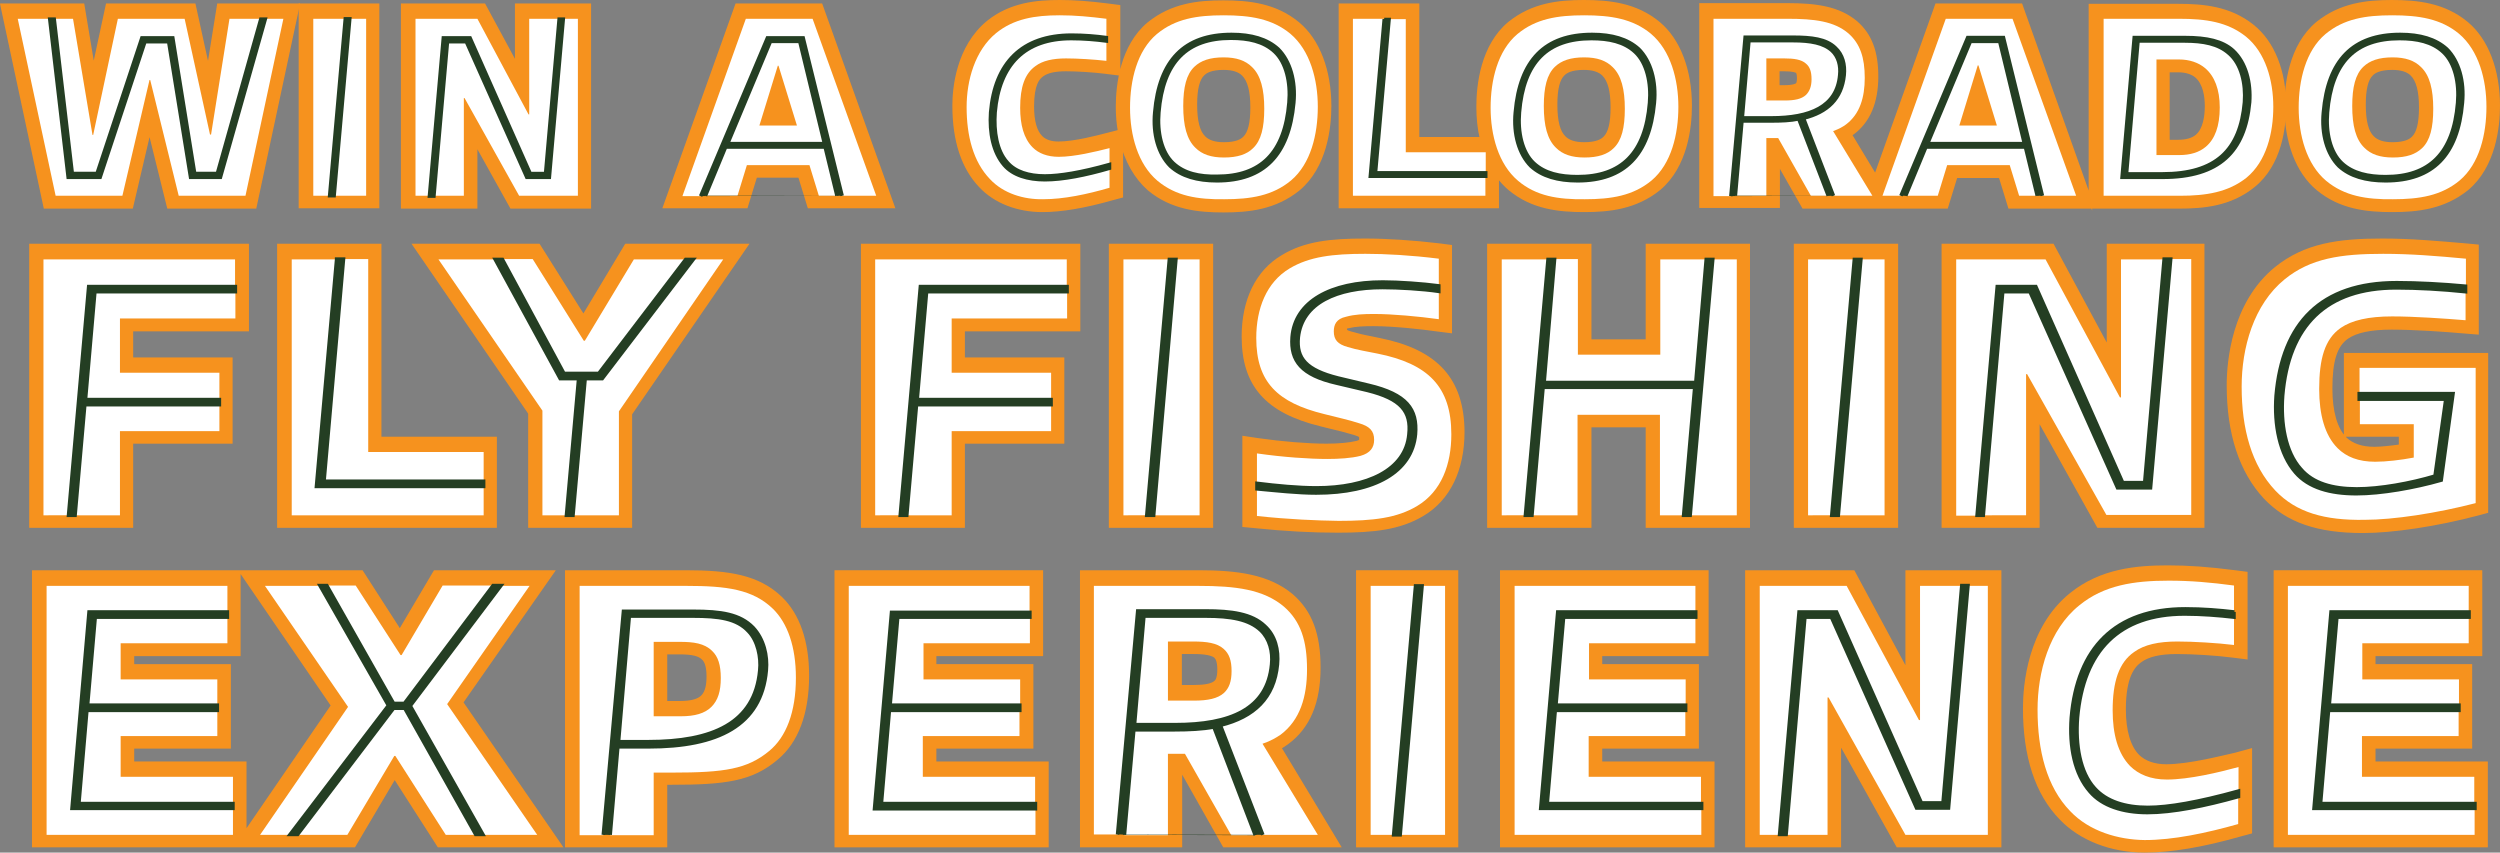 <?xml version="1.0" encoding="utf-8"?>
<!-- Generator: Adobe Illustrator 28.1.0, SVG Export Plug-In . SVG Version: 6.00 Build 0)  -->
<svg version="1.1" id="Layer_1" xmlns="http://www.w3.org/2000/svg" xmlns:xlink="http://www.w3.org/1999/xlink" x="0px" y="0px"
	 viewBox="0 0 719 245.2" style="enable-background:new 0 0 719 245.2;" xml:space="preserve">
<rect x="0" y="0" width="719" height="245.2" fill="#808080" stroke="none"/>
<style type="text/css">
	.st0{fill:#F6921E;stroke:#F6921E;stroke-miterlimit:10;}
	.st1{fill:#FFFFFF;}
	.st2{fill:#243E23;stroke:#243E23;stroke-miterlimit:10;}
</style>
<g>
	<polygon class="st0" points="37.8,59.5 43,37.3 48.5,59.5 73.3,59.5 85.7,1.5 62.9,1.5 59.9,20.2 55.8,1.5 30.9,1.5 26.9,20.1 
		23.8,1.5 0.6,1.5 13,59.5 	"/>
	<rect x="86.4" y="1.5" class="st0" width="22.2" height="57.9"/>
	<polygon class="st0" points="136.8,41 147.1,59.5 169.5,59.5 169.5,1.5 148.6,1.5 148.6,18.9 139.2,1.5 115.8,1.5 115.8,59.5 
		136.8,59.5 	"/>
	<path class="st0" d="M236.1,1.5h-24.2l-20.7,57.9h23.4l2.7-8.8H230l2.7,8.8h24.1L236.1,1.5z M224.3,32.1H223l0.7-2.1L224.3,32.1z"
		/>
	<path class="st0" d="M299.8,60.5c5.4,0,12-1.1,20.1-3.4l2.6-0.7V40.3c1.4,5.9,4.2,10.8,8,14.1c6.5,5.4,14.1,6.2,21.4,6.2
		c7.2,0,14.8-0.8,21.5-6.2c7.8-6.5,9-17.8,9-23.9c0-10.2-3.3-18.9-9.1-23.7c-6.5-5.4-14.2-6.2-21.5-6.2c-7.2,0-14.7,0.8-21.4,6.2
		c-7.8,6.5-9,17.8-9,23.9c0,2.5,0.2,4.8,0.6,7.1l-3.9,1c-2.3,0.6-9.1,2.4-13.7,2.4c-2.2,0-3.9-0.6-5-1.7c-1.7-1.7-2.5-4.7-2.5-8.9
		c0-6.4,1.6-8.2,2.9-9.1c1.4-1,3.6-1.5,6.8-1.5c3.2,0,7.9,0.3,11.1,0.7l4,0.5V1.9l-3.1-0.4c-5.6-0.7-9.7-1-13.8-1
		c-6.6,0-14.1,0.7-20.5,5.8c-8.9,7.2-9.9,19.2-9.9,24.1c0,10.1,2.6,17.9,7.6,23.1C286.2,58,292.7,60.5,299.8,60.5z M343.8,30.1
		c0-4.5,0.7-7.4,2.2-8.8c0.7-0.7,2.2-1.7,5.9-1.7c2.6,0,4.5,0.6,5.7,1.8c1.7,1.7,2.5,4.8,2.5,9.5c0,4.5-0.7,7.4-2.2,8.8
		c-0.7,0.7-2.2,1.7-5.9,1.7c-2.6,0-4.5-0.6-5.7-1.8C344.6,38,343.8,34.9,343.8,30.1z"/>
	<path class="st0" d="M430.6,50.4c1.1,1.5,2.3,2.8,3.6,3.9c6.5,5.4,14.1,6.2,21.4,6.2c7.2,0,14.8-0.8,21.5-6.2
		c7.8-6.5,9-17.8,9-23.9c0-10.2-3.3-18.9-9.1-23.7c-6.5-5.4-14.2-6.2-21.5-6.2c-7.2,0-14.7,0.8-21.4,6.2c-7.8,6.5-9,17.8-9,23.9
		c0,3.3,0.3,6.4,1,9.3h-18.4V1.5h-22.2v57.9h45.1V50.4z M447.4,30.1c0-4.5,0.7-7.4,2.2-8.8c0.7-0.7,2.2-1.7,5.9-1.7
		c2.6,0,4.5,0.6,5.7,1.8c1.7,1.7,2.5,4.8,2.5,9.5c0,4.5-0.7,7.4-2.2,8.8c-0.7,0.7-2.2,1.7-5.9,1.7c-2.6,0-4.5-0.6-5.7-1.8
		C448.2,38,447.4,34.9,447.4,30.1z"/>
	<path class="st0" d="M511.3,46.5l7.4,13h17.6h8.3h15.2l2.7-8.8h12.8l2.7,8.8h23.4h0.6h24.6c7.2,0,14.8-0.7,21.4-6
		c7.9-6.3,9-17.2,9-23.1c0-9.9-3.3-18.2-9.2-22.9c-6.5-5.2-14.1-5.9-21.4-5.9h-25.2v56.1L581.2,1.5H557l-17.6,49.3l-7.3-12.1
		c0.3-0.2,0.5-0.3,0.8-0.5c4.5-3.4,6.8-8.8,6.8-16.2c0-7.1-1.8-11.9-5.9-15.5c-5-4.2-11.5-5.1-19.8-5.1h-24.8v57.9h22.2V46.5z
		 M623.5,40.7V20.3h3c2.2,0,4,0.6,5.2,1.6c2.4,2.1,2.9,5.8,2.9,8.6c0,2.9-0.5,6.7-2.7,8.6c-1.3,1.1-3.1,1.6-5.5,1.6H623.5z
		 M517.3,22.5c0,0.7-0.1,1.5-0.4,1.8c-0.2,0.2-1.1,0.7-3.8,0.7h-1.8v-5h1.7c2.8,0,3.6,0.4,3.9,0.6C517,20.8,517.3,21,517.3,22.5z
		 M569.4,32.1h-1.3l0.7-2.1L569.4,32.1z"/>
	<path class="st0" d="M666.6,54.3c6.5,5.4,14.1,6.2,21.4,6.2c7.2,0,14.8-0.8,21.5-6.2c7.8-6.5,9-17.8,9-23.9
		c0-10.2-3.3-18.9-9.1-23.7c-6.5-5.4-14.2-6.2-21.5-6.2c-7.2,0-14.7,0.8-21.4,6.2c-7.8,6.5-9,17.8-9,23.9
		C657.5,40.9,660.8,49.5,666.6,54.3z M679.9,30.1c0-4.5,0.7-7.4,2.2-8.8c0.7-0.7,2.2-1.7,5.9-1.7c2.6,0,4.5,0.6,5.7,1.8
		c1.7,1.7,2.5,4.8,2.5,9.5c0,4.5-0.7,7.4-2.2,8.8c-0.7,0.7-2.2,1.7-5.9,1.7c-2.6,0-4.5-0.6-5.7-1.8C680.7,38,679.9,34.9,679.9,30.1z
		"/>
	<polygon class="st0" points="37.8,127.1 66.4,127.1 66.4,103.3 37.8,103.3 37.8,94.8 71.1,94.8 71.1,70.6 8.9,70.6 8.9,151.3 
		37.8,151.3 	"/>
	<polygon class="st0" points="80.2,70.6 80.2,151.3 142.4,151.3 142.4,126.1 109.2,126.1 109.2,70.6 	"/>
	<polygon class="st0" points="181.3,151.3 181.3,119 214.6,70.6 180.1,70.6 167.8,91.1 154.9,70.6 119.3,70.6 152.4,118.8 
		152.4,151.3 	"/>
	<polygon class="st0" points="248.1,151.3 277,151.3 277,127.1 305.6,127.1 305.6,103.3 277,103.3 277,94.8 310.2,94.8 310.2,70.6 
		248.1,70.6 	"/>
	<rect x="319.4" y="70.6" class="st0" width="29" height="80.7"/>
	<path class="st0" d="M396.7,97.7c-0.8-0.2-1.6-0.3-2.4-0.5c-2.2-0.4-4.2-0.9-5.9-1.4c-1.1-0.3-1.4-0.6-1.4-0.6c0,0-0.1-0.2-0.1-0.5
		c0-0.3,0-0.5,0-0.5c0.1-0.1,0.3-0.2,0.8-0.3l0.1,0c2-0.5,4.3-0.6,7.2-0.6c6.1,0,14.7,1,18.1,1.5l4,0.5V70.9l-3.1-0.4
		c-7.5-0.9-15.2-1.4-21.5-1.4c-9.8,0-17.2,0.8-23.6,4.7c-7.3,4.3-11.3,12.5-11.3,23c0,13.9,6.7,21.5,22.2,25.3
		c0.8,0.2,1.6,0.4,2.4,0.6c2.6,0.6,5.3,1.3,7.3,1.9c1.9,0.6,1.9,0.8,1.9,1.5c0,0.6,0,0.9-1.2,1.2c-2.1,0.5-5.1,0.8-8.7,0.8
		c-5.3,0-12.8-0.6-19.7-1.6l-4-0.6v25.2l3.2,0.3c8.6,0.9,16.4,1.3,23.8,1.3c10.2,0,17.8-0.8,24.4-4.8c7.4-4.4,11.5-12.8,11.5-23.7
		C420.6,109.2,413.2,101,396.7,97.7z"/>
	<polygon class="st0" points="457.2,122.4 473.8,122.4 473.8,151.3 502.8,151.3 502.8,70.6 473.8,70.6 473.8,98.1 457.2,98.1 
		457.2,70.6 428.2,70.6 428.2,151.3 457.2,151.3 	"/>
	<rect x="516.4" y="70.6" class="st0" width="29" height="80.7"/>
	<polygon class="st0" points="606.4,100.5 590.3,70.6 558.9,70.6 558.9,151.3 586.1,151.3 586.1,120.1 603.5,151.3 633.5,151.3 
		633.5,70.6 606.4,70.6 	"/>
	<path class="st0" d="M674.9,125.1h15.5v3.2c-2.9,0.4-5.6,0.7-7.6,0.7c-3.6,0-6.4-1-8.3-2.8c-2.8-2.8-4.2-7.8-4.2-14.5
		c0-8,1.4-12.4,4.7-14.7c2.6-1.8,6.8-2.7,12.8-2.7c6.4,0,15.2,0.6,20.8,1.1l3.8,0.3V70.8l-3.2-0.3c-8.2-0.7-15.9-1.4-24.1-1.4
		c-12.7,0-22.2,1.4-30.5,8.1c-12.3,10-13.7,26.8-13.7,33.6c0,13.9,3.6,24.8,10.6,32.3c6.4,6.7,15,9.7,28.1,9.7
		c8.5,0,21.2-1.9,32.9-5l2.6-0.7V102h-40.5V125.1z"/>
	<polygon class="st0" points="158.9,164.5 125.1,164.5 115,181.6 104,164.5 69.4,164.5 95.7,202.9 70.4,239.8 70.4,219.5 
		38.1,219.5 38.1,214.8 65.9,214.8 65.9,191.5 38.1,191.5 38.1,188.2 68.7,188.2 68.7,164.5 9.7,164.5 9.7,243.2 68,243.2 
		70.4,243.2 101.8,243.2 113.5,223.4 126.2,243.2 161.1,243.2 132.7,202 	"/>
	<path class="st0" d="M197.2,164.5H163v78.7h28.4v-18h1.7c15.4,0,23-1,30.1-7c5.9-4.8,9-13,9-23.9c0-9.7-2.6-17.4-7.7-22.3
		C218,165.8,209.6,164.5,197.2,164.5z M203.7,194.6c0,3.6-0.9,5-1.7,5.8c-1.1,1.1-3.2,1.7-6.3,1.7h-4.3v-14.4h4.1
		c3.6,0,5.6,0.5,6.7,1.6C202.9,189.9,203.7,191.2,203.7,194.6z"/>
	<polygon class="st0" points="268.8,214.8 296.7,214.8 296.7,191.5 268.8,191.5 268.8,188.2 299.5,188.2 299.5,164.5 240.5,164.5 
		240.5,243.2 301.1,243.2 301.1,219.5 268.8,219.5 	"/>
	<path class="st0" d="M370.2,213.6c6.1-4.5,9.1-11.6,9.1-21.6c0-9.6-2.4-16-7.8-20.7c-6.7-5.6-15.6-6.8-26.9-6.8h-33.5v78.7h28.4
		v-22.3l12.6,22.3H385L368,215C368.8,214.6,369.5,214.1,370.2,213.6z M350.6,192.6c0,2.4-0.6,3.3-1,3.6c-1,0.9-3.1,1.3-6.2,1.3h-4
		v-9.9h3.8c1.2,0,5,0,6.4,1.2C349.9,189.2,350.6,189.8,350.6,192.6z"/>
	<rect x="390.5" y="164.5" class="st0" width="28.4" height="78.7"/>
	<polygon class="st0" points="460.3,214.8 488.1,214.8 488.1,191.5 460.3,191.5 460.3,188.2 490.9,188.2 490.9,164.5 431.9,164.5 
		431.9,243.2 492.6,243.2 492.6,219.5 460.3,219.5 	"/>
	<polygon class="st0" points="548.5,193.3 533,164.5 502.4,164.5 502.4,243.2 529,243.2 529,213.1 545.8,243.2 575.1,243.2 
		575.1,164.5 548.5,164.5 	"/>
	<path class="st0" d="M623,220.3c-3.5,0-6.2-1-8.1-2.8c-2.6-2.6-4-7.2-4-13.5c0-9.6,2.7-12.6,4.7-14c2.2-1.6,5.6-2.4,10.4-2.4
		c4.6,0,11.2,0.4,15.9,1l4,0.5v-24.2l-3.1-0.4c-7.8-1-13.5-1.4-19.3-1.4c-9,0-19.3,0.9-27.9,7.9c-12,9.7-13.3,26.1-13.3,32.7
		c0,13.9,3.5,24.5,10.4,31.6c5.6,5.9,14.4,9.4,24.1,9.4c7.5,0,16.6-1.5,27.8-4.7l2.6-0.7v-23.5l-4.4,1.2
		C639.5,217.7,629.7,220.3,623,220.3z"/>
	<polygon class="st0" points="682.7,214.8 710.5,214.8 710.5,191.5 682.7,191.5 682.7,188.2 713.4,188.2 713.4,164.5 654.4,164.5 
		654.4,243.2 715,243.2 715,219.5 682.7,219.5 	"/>
</g>
<g>
	<g>
		<path class="st1" d="M16,56.3L5.1,5.4h9.1l5.3,45.5h9.2l12.9-39h6.8l6.3,39h8.6L76.3,5.4h5.2L70.6,56.3H51.4l-8.2-33.3H43
			l-7.8,33.3H16z M20.8,49.9L15.6,5.4H21l5.6,33.4h0.2l7.1-33.4h19.2l7.3,33.3h0.3L66,5.4h8.9L62.5,49.9h-6.5l-6.3-39h-8.9l-12.9,39
			H20.8z"/>
		<path class="st1" d="M90.1,56.3V5.4h9.1l-4.5,50.9H90.1z M96.1,56.3l4.5-50.9h4.7v50.9H96.1z"/>
		<path class="st1" d="M119.5,56.3V5.4h17.8L152,32.9h0.2V5.4h8.5l-3.9,44.4h-4.4l-17.3-39h-7.7l-4,45.5H119.5z M124.9,56.3
			l3.9-44.4h5.4l17.4,39h6.5l4-45.5h4.1v50.9h-16.9l-15.7-28.1h-0.2v28.1H124.9z"/>
		<path class="st1" d="M196.3,56.3l18.2-50.9h19.2L252,56.3h-9.8L231,10.9h-10.3l-19.2,45.5H196.3z M202.9,56.3l5.8-14h28.6l3.4,14
			h-5.2l-2.7-8.8h-18l-2.7,8.8H202.9z M209.2,41.3l12.3-29.4h8.4l7.1,29.4H209.2z M218.4,36.1h10.8l-5.3-17.2h-0.2L218.4,36.1z"/>
		<path class="st1" d="M284.7,51.5c-4.8-5-6.7-12.4-6.7-20.7c0-7.7,2.4-16.3,8.5-21.3c5.1-4.1,11.1-5.1,18.3-5.1
			c4.5,0,8.6,0.4,13.4,1v5.4c-3-0.4-6.4-0.7-10-0.7c-14.3,0-22.1,8-23.3,22.2c-0.4,5.9,0.7,11.5,3.9,15.2c2.5,2.9,6.8,4.2,11.7,4.2
			c5.2,0,11.7-1.3,18.6-3.3v5.6c-6.5,1.9-13.2,3.3-19.1,3.3C294.5,57.4,288.6,55.7,284.7,51.5z M289.7,46.7c-3-3.3-3.9-8.9-3.5-14.4
			c1.2-13.7,8.5-21.2,21.9-21.2c3.5,0,7,0.3,10.1,0.7v5.7c-3.5-0.4-8.3-0.7-11.6-0.7c-3.9,0-6.8,0.7-8.8,2.2
			c-3.1,2.2-4.4,6.1-4.4,12c0,4.8,1,8.8,3.6,11.4c1.7,1.7,4.2,2.7,7.5,2.7c4.5,0,10.7-1.5,14.6-2.5v4.8c-8.2,2.3-14.3,3.3-18.6,3.3
			C295.9,50.7,292,49.5,289.7,46.7z"/>
		<path class="st1" d="M332.9,52c-5.7-4.8-7.9-13.2-7.9-21c0-7.9,2-16.4,7.7-21.2c5.3-4.4,11.5-5.4,19.2-5.4s14,1,19.2,5.3
			c5.7,4.8,7.9,13.2,7.9,21c0,7.9-2,16.4-7.7,21.2c-5.3,4.4-11.6,5.4-19.2,5.4C344.4,57.4,338.2,56.4,332.9,52z M372,29.6
			c0.6-6.2-1-12-4.5-15.5c-3.2-2.9-7.7-4.2-13.4-4.2c-13.6,0-20.8,7.4-22.1,22.4c-0.6,6.2,1,12,4.5,15.5c3.2,2.9,7.7,4.2,13.4,4.2
			C363.5,51.9,370.7,44.6,372,29.6z M337.3,46.9c-3.3-3.1-4.6-8.8-4.1-14.6C334.4,17.8,341.4,11,354,11c5,0,9.4,0.9,12.6,3.9
			c3.3,3.1,4.6,8.8,4.1,14.6c-1.2,14.5-8.1,21.2-20.7,21.2C345,50.8,340.5,49.9,337.3,46.9z M360.4,42.6c2.3-2.2,3.2-5.9,3.2-11.3
			c0-5.6-1-9.6-3.5-12c-1.9-1.9-4.5-2.8-8.2-2.8c-3.9,0-6.5,0.9-8.4,2.7c-2.3,2.2-3.2,5.9-3.2,11.3c0,5.6,1,9.6,3.5,12
			c1.9,1.9,4.5,2.8,8.2,2.8C355.9,45.3,358.6,44.4,360.4,42.6z"/>
		<path class="st1" d="M389.1,56.3V5.4h8.9l-4,45.2h33.2v5.7H389.1z M395.5,49.6l3.9-44.1h4.9v38.3h23v5.8H395.5z"/>
		<path class="st1" d="M436.6,52c-5.7-4.8-7.9-13.2-7.9-21c0-7.9,2-16.4,7.7-21.2c5.3-4.4,11.5-5.4,19.2-5.4c7.7,0,14,1,19.2,5.3
			c5.7,4.8,7.9,13.2,7.9,21c0,7.9-2,16.4-7.7,21.2c-5.3,4.4-11.6,5.4-19.2,5.4C448.1,57.4,441.8,56.4,436.6,52z M475.7,29.6
			c0.6-6.2-1-12-4.5-15.5c-3.2-2.9-7.7-4.2-13.4-4.2c-13.6,0-20.8,7.4-22.1,22.4c-0.6,6.2,1,12,4.5,15.5c3.2,2.9,7.7,4.2,13.4,4.2
			C467.2,51.9,474.4,44.6,475.7,29.6z M441,46.9c-3.3-3.1-4.6-8.8-4.1-14.6C438.1,17.8,445,11,457.7,11c5,0,9.4,0.9,12.6,3.9
			c3.3,3.1,4.6,8.8,4.1,14.6c-1.2,14.5-8.1,21.2-20.7,21.2C448.7,50.8,444.2,49.9,441,46.9z M464.1,42.6c2.3-2.2,3.2-5.9,3.2-11.3
			c0-5.6-1-9.6-3.5-12c-1.9-1.9-4.5-2.8-8.2-2.8c-3.9,0-6.5,0.9-8.4,2.7c-2.3,2.2-3.2,5.9-3.2,11.3c0,5.6,1,9.6,3.5,12
			c1.9,1.9,4.5,2.8,8.2,2.8C459.6,45.3,462.3,44.4,464.1,42.6z"/>
		<path class="st1" d="M492.8,56.3V5.4h21.3c7.7,0,13.4,0.7,17.5,4.2c3.4,3,4.7,7,4.7,12.8c0,5.6-1.4,10.4-5.4,13.4
			c-0.8,0.6-2,1.3-3.7,1.9l11.3,18.6h-11.2L518.6,34c6.9-1.7,11-5.6,11.7-12.4c0.3-3-0.4-5.9-2.6-7.9c-2.6-2.5-6.8-3-12.1-3h-13.8
			l-4.1,45.7H492.8z M499,56.3l1.9-21.5h8.3c3,0,5.7-0.1,8-0.6l8.5,22.1h-4.9l-9.4-16.6H508v16.6H499z M501,33.8l1.9-22.1h12.6
			c5.2,0,8.9,0.7,11.3,2.9c1.8,1.7,2.5,4.3,2.2,7c-0.8,9.1-8.5,12.3-19.7,12.3H501z M508,28.9h5.3c2.8,0,4.8-0.4,6.1-1.6
			c1-1,1.6-2.4,1.6-4.5c0-2.2-0.5-3.6-1.6-4.5c-1.3-1.2-3.5-1.5-6.2-1.5H508V28.9z"/>
		<path class="st1" d="M541.4,56.3l18.2-50.9h19.2l18.3,50.9h-9.8l-11.2-45.5h-10.3l-19.2,45.5H541.4z M548.1,56.3l5.8-14h28.6
			l3.4,14h-5.2l-2.7-8.8h-18l-2.7,8.8H548.1z M554.4,41.3l12.3-29.4h8.4l7.1,29.4H554.4z M563.5,36.1h10.8L569,18.8h-0.2L563.5,36.1
			z"/>
		<path class="st1" d="M605,56.3V5.4h21.7c7.7,0,13.9,0.9,19.2,5.1c5.7,4.6,7.9,12.7,7.9,20.2c0,7.6-2,15.7-7.7,20.4
			c-5.3,4.2-11.6,5.2-19.2,5.2H605z M610.2,51h11.7c16.3,0,23.7-7.4,25-21.6c0.4-5.6-1-11.4-4.8-14.9c-3-2.7-7.5-3.7-13.7-3.7h-14.7
			L610.2,51z M611.6,49.9l3.3-38.1h13.5c5.2,0,9.6,0.8,12.7,3.6c3.5,3,4.8,8.6,4.4,14c-1.2,13.8-8.2,20.6-23.6,20.6H611.6z
			 M620.2,44.6h6.5c3.3,0,5.8-0.8,7.7-2.4c2.6-2.2,4-5.9,4-11.3c0-5.2-1.5-9-4.2-11.3c-1.9-1.6-4.5-2.5-7.5-2.5h-6.5V44.6z"/>
		<path class="st1" d="M669,52c-5.7-4.8-7.9-13.2-7.9-21c0-7.9,2-16.4,7.7-21.2c5.3-4.4,11.5-5.4,19.2-5.4c7.7,0,14,1,19.2,5.3
			c5.7,4.8,7.9,13.2,7.9,21c0,7.9-2,16.4-7.7,21.2c-5.3,4.4-11.6,5.4-19.2,5.4C680.6,57.4,674.3,56.4,669,52z M708.2,29.6
			c0.6-6.2-1-12-4.5-15.5c-3.2-2.9-7.7-4.2-13.4-4.2c-13.6,0-20.8,7.4-22.1,22.4c-0.6,6.2,1,12,4.5,15.5c3.2,2.9,7.7,4.2,13.4,4.2
			C699.7,51.9,706.9,44.6,708.2,29.6z M673.5,46.9c-3.3-3.1-4.6-8.8-4.1-14.6c1.2-14.5,8.1-21.2,20.7-21.2c5,0,9.4,0.9,12.6,3.9
			c3.3,3.1,4.6,8.8,4.1,14.6c-1.2,14.5-8.1,21.2-20.7,21.2C681.2,50.8,676.7,49.9,673.5,46.9z M696.6,42.6c2.3-2.2,3.2-5.9,3.2-11.3
			c0-5.6-1-9.6-3.5-12c-1.9-1.9-4.5-2.8-8.2-2.8c-3.9,0-6.5,0.9-8.4,2.7c-2.3,2.2-3.2,5.9-3.2,11.3c0,5.6,1,9.6,3.5,12
			c1.9,1.9,4.5,2.8,8.2,2.8C692.1,45.3,694.7,44.4,696.6,42.6z"/>
		<path class="st1" d="M12.5,148.2V74.6h55.1v7.8H25.4l-5.8,65.8H12.5z M21.6,148.2l2.8-31.8h38.7v7.6H34.5v24.2H21.6z M24.6,114.9
			l2.7-31h40.4v7.7H34.5v15.6h28.6v7.6H24.6z"/>
		<path class="st1" d="M83.9,148.2V74.6h12.9L91,139.9h48.1v8.3H83.9z M93.2,138.4l5.6-63.9h7.1V130h33.2v8.4H93.2z"/>
		<path class="st1" d="M156,148.2v-30.1l-29.9-43.5h16.2l18.7,34.3h5.3l-3.5,39.3H156z M162.3,107.3l-17.7-32.8h8.6L167.9,98h0.3
			l14.1-23.4h15l-25,32.8H162.3z M164.8,148.2l3.5-39.3h4.9l26.2-34.3h8.6L178,118.3v29.9H164.8z"/>
		<path class="st1" d="M251.7,148.2V74.6h55.1v7.8h-42.2l-5.8,65.8H251.7z M260.8,148.2l2.8-31.8h38.7v7.6h-28.6v24.2H260.8z
			 M263.8,114.9l2.7-31h40.4v7.7h-33.2v15.6h28.6v7.6H263.8z"/>
		<path class="st1" d="M323.1,148.2V74.6h13.2l-6.4,73.6H323.1z M331.8,148.2l6.4-73.6h6.8v73.6H331.8z"/>
		<path class="st1" d="M361.5,138.9v-8.5c7.6,1.1,15.2,1.6,20.2,1.6c3.3,0,6.9-0.2,9.6-0.9c2.8-0.8,3.9-2.4,3.9-4.6
			c0-2.6-1.3-3.9-4.4-4.8c-2.7-0.9-6.4-1.7-9.9-2.6c-13.5-3.3-19.6-9.2-19.6-21.9c0-8.4,2.9-16,9.6-20c5.7-3.4,12.4-4.2,21.8-4.2
			c5.7,0,13.1,0.4,21.1,1.4v7.6c-4.6-0.6-11.5-1.1-16.1-1.1c-15,0-25.3,5.6-26.1,15.9c-0.5,6.8,2.7,10.9,12.8,13.2l8.9,2.1
			c9.6,2.4,12.6,6,11.9,12.6c-0.9,10.3-12,15.4-26.6,15.4C373.4,140.2,367.1,139.6,361.5,138.9z M361.5,148.4v-7.8
			c5.4,0.5,11.8,1.2,17,1.2c16.9,0,27.6-6.1,28.6-16.9c0.6-7.2-2.5-11.5-13.5-14.1l-8.8-2.1c-9.1-2.3-12-5.6-11.4-11.7
			c1.1-9.9,11.1-14.3,24.2-14.3c4.6,0,11.4,0.4,16.2,1.1v8c-5.8-0.8-13.3-1.5-18.6-1.5c-3,0-5.6,0.1-8.1,0.8
			c-2.8,0.6-3.5,2.3-3.5,4.2c0,2.4,1.1,3.7,4,4.5c2.6,0.8,5.6,1.3,8.6,1.9c14.5,2.9,21.2,9.5,21.2,23.2c0,8.6-2.8,16.4-9.8,20.6
			c-5.8,3.5-12.7,4.3-22.6,4.3C378.6,149.7,370.9,149.4,361.5,148.4z"/>
		<path class="st1" d="M431.9,148.2V74.6h13.2l-6.5,73.6H431.9z M440.6,148.2l3.2-36.8h43.6l-3.2,36.8h-6.8v-28.9h-23.7v28.9H440.6z
			 M444,109.9l3-35.4h6.8V102h23.7V74.6h13.2l-3,35.4H444z M486.2,148.2l6.5-73.6h6.8v73.6H486.2z"/>
		<path class="st1" d="M520,148.2V74.6h13.2l-6.5,73.6H520z M528.7,148.2l6.5-73.6h6.8v73.6H528.7z"/>
		<path class="st1" d="M562.6,148.2V74.6h25.7l21.4,39.7h0.3V74.6h12.3l-5.6,64.3h-6.3l-25-56.4h-11.1l-5.8,65.8H562.6z
			 M570.4,148.2l5.6-64.3h7.8l25.2,56.4h9.5l5.8-65.8h5.9v73.6h-24.4L583,107.6h-0.3v40.6H570.4z"/>
		<path class="st1" d="M654.4,141.1c-6.9-7.3-9.7-17.8-9.7-29.9c0-11.1,3.4-23.6,12.4-30.9c7.4-6,16.1-7.3,28.3-7.3
			c7.8,0,15.3,0.6,23.8,1.4v7.8c-6.6-0.6-13.7-1-19.8-1c-21.8,0-32.9,11.6-34.7,32.5c-0.6,8.4,1,16.8,5.6,22.1
			c3.8,4.4,10,6.1,17.5,6.1c7.1,0,16.7-1.7,24.4-3.9l3.4-24.9h-27v-7.3H712v38.9c-11.2,2.9-23.6,4.8-32,4.8
			C668.6,149.7,660.4,147.4,654.4,141.1z M661.7,134.9c-4.4-4.9-5.8-13.1-5.2-21.1c1.7-20.2,12.5-31,32.7-31
			c6.1,0,13.1,0.4,19.9,1.1v8.2c-6.1-0.5-14.8-1.1-21.1-1.1c-6.8,0-11.6,1.1-14.8,3.3c-4.6,3.2-6.2,8.9-6.2,17.6
			c0,7.3,1.6,13.3,5.3,17c2.5,2.5,6,3.9,10.8,3.9c3.2,0,7.4-0.5,11.1-1.2V122h-15.5v-7.2h24.8l-3.1,22.1c-7,2.1-15.8,3.7-22.5,3.7
			C670.9,140.6,665.3,138.9,661.7,134.9z"/>
		<path class="st1" d="M13.4,240.1v-71.6h52v7.6H25.6l-4.9,56.5H67v7.5H13.4z M22.7,231.1l2.3-26.8h37.5v7.4H34.7v11.7H67v7.6H22.7z
			 M25.2,202.8l2.2-25.3h38v7.5H34.7v10.4h27.8v7.4H25.2z"/>
		<path class="st1" d="M74.8,240.1l25.3-36.8l-23.9-34.8h15.7l19.7,34.5l-28.3,37.1H74.8z M85.4,240.1l27.6-36.3h3.2l20.4,36.3h-8.4
			l-14.5-22.7h-0.3l-13.5,22.7H85.4z M113.1,202.3l-19.2-33.9h8.4l12.9,20h0.3l11.8-20h14.5l-25.5,33.9H113.1z M138.7,240.1
			l-20.9-37l26.1-34.6h8.4l-23.7,34l25.9,37.6H138.7z"/>
		<path class="st1" d="M166.7,240.1v-71.6h30.7c11.6,0,19.1,1,24.9,6.6c4.2,4.1,6.6,10.9,6.6,19.8c0,9.9-2.8,17.1-7.7,21.1
			c-6.3,5.2-12.8,6.2-27.9,6.2H188v18h-12.5l2.2-25.3h8.8c19.9,0,32.5-6.1,33.9-22c0.4-4.2-0.7-9-3.8-12.3
			c-3.8-3.9-9.2-4.7-17.3-4.7h-20l-5.8,64.3H166.7z M177.8,213.3l3.1-36.1h18.2c7.6,0,12.7,0.7,16.1,4.4c2.6,2.7,3.6,7.4,3.2,11.2
			c-1.4,15.3-13.7,20.5-32.1,20.5H177.8z M188,206h7.8c4,0,6.9-0.8,8.8-2.7s2.7-4.5,2.7-8.3c0-3.8-0.8-6.2-2.5-7.8
			c-2.2-2.2-5.4-2.6-9.2-2.6H188V206z"/>
		<path class="st1" d="M244.1,240.1v-71.6h52v7.6h-39.7l-4.9,56.5h46.3v7.5H244.1z M253.4,231.1l2.3-26.8h37.5v7.4h-27.8v11.7h32.3
			v7.6H253.4z M256,202.8l2.2-25.3h38v7.5h-30.6v10.4h27.8v7.4H256z"/>
		<path class="st1" d="M314.6,240.1v-71.6h30c10.8,0,18.8,1,24.7,6c4.8,4.2,6.6,9.8,6.6,18c0,7.9-2,14.6-7.6,18.8
			c-1.2,0.8-2.8,1.8-5.2,2.6l15.9,26.2h-15.8L351,208.6c9.7-2.4,15.5-7.9,16.4-17.5c0.4-4.2-0.6-8.3-3.7-11.1
			c-3.7-3.5-9.5-4.3-17-4.3h-19.4l-5.8,64.3H314.6z M323.4,240.1l2.7-30.2h11.7c4.2,0,8.1-0.2,11.3-0.8l11.9,31.1h-6.9l-13.3-23.4
			h-4.9v23.4H323.4z M326.2,208.4l2.7-31.2h17.7c7.3,0,12.5,0.9,15.9,4.1c2.5,2.4,3.5,6.1,3.1,9.8c-1.2,12.9-11.9,17.3-27.7,17.3
			H326.2z M335.9,201.5h7.5c4,0,6.8-0.6,8.6-2.2c1.5-1.4,2.2-3.3,2.2-6.3c0-3.1-0.7-5-2.3-6.4c-1.9-1.7-4.9-2.1-8.7-2.1h-7.3V201.5z
			"/>
		<path class="st1" d="M394.2,240.1v-71.6h12.9l-6.3,71.6H394.2z M402.7,240.1l6.3-71.6h6.6v71.6H402.7z"/>
		<path class="st1" d="M435.6,240.1v-71.6h52v7.6h-39.7l-4.9,56.5h46.3v7.5H435.6z M444.9,231.1l2.3-26.8h37.5v7.4h-27.8v11.7h32.3
			v7.6H444.9z M447.4,202.8l2.2-25.3h38v7.5h-30.6v10.4h27.8v7.4H447.4z"/>
		<path class="st1" d="M506.1,240.1v-71.6h25l20.8,38.6h0.3v-38.6h11.9l-5.4,62.5h-6.2l-24.4-54.9h-10.8l-5.6,64H506.1z
			 M513.6,240.1l5.4-62.5h7.6l24.5,54.9h9.2l5.6-64h5.8v71.6H548l-22.1-39.5h-0.3v39.5H513.6z"/>
		<path class="st1" d="M595.4,233.3c-6.8-7-9.4-17.5-9.4-29.2c0-10.8,3.3-23,12-30c7.1-5.8,15.7-7.1,25.7-7.1
			c6.3,0,12.1,0.5,18.8,1.4v7.6c-4.3-0.5-9-0.9-14.1-0.9c-20.2,0-31.1,11.3-32.8,31.3c-0.6,8.3,0.9,16.2,5.4,21.3
			c3.5,4.1,9.5,6,16.5,6c7.3,0,16.5-1.9,26.2-4.6v7.9c-9.2,2.6-18.6,4.6-26.9,4.6C609.2,241.5,600.9,239.1,595.4,233.3z
			 M602.4,226.6c-4.2-4.6-5.5-12.5-4.9-20.3c1.7-19.3,12-29.8,30.8-29.8c4.9,0,9.8,0.4,14.2,0.9v8.1c-4.9-0.6-11.7-1-16.3-1
			c-5.4,0-9.5,0.9-12.4,3c-4.4,3-6.2,8.6-6.2,16.8c0,6.8,1.5,12.4,5,16c2.4,2.4,5.9,3.9,10.6,3.9c6.4,0,15.1-2.1,20.6-3.6v6.8
			c-11.6,3.2-20.1,4.7-26.1,4.7C611.2,232.1,605.7,230.4,602.4,226.6z"/>
		<path class="st1" d="M658,240.1v-71.6h52v7.6h-39.7l-4.9,56.5h46.3v7.5H658z M667.3,231.1l2.3-26.8h37.5v7.4h-27.8v11.7h32.3v7.6
			H667.3z M669.8,202.8l2.2-25.3h38v7.5h-30.6v10.4h27.8v7.4H669.8z"/>
	</g>
</g>
<g>
	<g>
		<path class="st2" d="M75,5.5L62.5,49.9H56l-6.3-39h-8.9l-12.9,39h-7.1L15.6,5.5h-1.3l5.3,45.5h9.2l12.9-39h6.8l6.3,39h8.6
			L76.3,5.5H75z"/>
		<path class="st2" d="M96.1,56.3l4.5-50.9h-1.3l-4.5,50.9H96.1z"/>
		<path class="st2" d="M160.8,5.5l-3.9,44.4h-4.4l-17.3-39h-7.7l-4,45.5h1.3l3.9-44.4h5.4l17.4,39h6.5l4-45.5H160.8z"/>
		<path class="st2" d="M242.2,56.3L231,10.9h-10.3l-19.2,45.5 M202.9,56.3l5.8-14h28.6l3.4,14 M209.3,41.3l12.3-29.4h8.4l7.1,29.4
			H209.3z"/>
		<path class="st2" d="M318.2,10.8c-3-0.4-6.4-0.7-10-0.7c-14.3,0-22.1,8-23.3,22.2c-0.4,5.9,0.7,11.5,3.9,15.2
			c2.5,2.9,6.8,4.2,11.7,4.2c5.2,0,11.7-1.3,18.6-3.3v-1.1c-8.2,2.3-14.3,3.3-18.6,3.3c-4.6,0-8.5-1.2-10.8-3.9
			c-3-3.3-3.9-8.9-3.5-14.4c1.2-13.7,8.5-21.2,21.9-21.2c3.5,0,7,0.3,10.1,0.7V10.8z"/>
		<path class="st2" d="M372.1,29.6c0.6-6.2-1-12-4.5-15.5c-3.2-2.9-7.7-4.2-13.4-4.2c-13.6,0-20.8,7.4-22.1,22.4
			c-0.6,6.2,1,12,4.5,15.5c3.2,2.9,7.7,4.2,13.4,4.2C363.5,52,370.7,44.6,372.1,29.6z M337.4,46.9c-3.3-3.1-4.6-8.8-4.1-14.6
			C334.5,17.8,341.4,11,354,11c5,0,9.4,0.9,12.6,3.9c3.3,3.1,4.6,8.8,4.1,14.6c-1.2,14.5-8.1,21.2-20.7,21.2
			C345,50.8,340.6,49.9,337.4,46.9z"/>
		<path class="st2" d="M389.1,56.3 M398.1,5.5l-4,45.2h33.2v-1h-31.7l3.9-44.1H398.1z M404.3,43.8"/>
		<path class="st2" d="M475.8,29.6c0.6-6.2-1-12-4.5-15.5c-3.2-2.9-7.7-4.2-13.4-4.2c-13.6,0-20.8,7.4-22.1,22.4
			c-0.6,6.2,1,12,4.5,15.5c3.2,2.9,7.7,4.2,13.4,4.2C467.2,52,474.4,44.6,475.8,29.6z M441.1,46.9c-3.3-3.1-4.6-8.8-4.1-14.6
			c1.2-14.5,8.1-21.2,20.7-21.2c5,0,9.4,0.9,12.6,3.9c3.3,3.1,4.6,8.8,4.1,14.6c-1.2,14.5-8.1,21.2-20.7,21.2
			C448.7,50.8,444.3,49.9,441.1,46.9z"/>
		<path class="st2" d="M527.3,56.3L518.7,34c6.9-1.7,11-5.6,11.7-12.4c0.3-3-0.4-5.9-2.6-7.9c-2.6-2.5-6.8-3-12.1-3h-13.8l-4.1,45.7
			 M499.1,56.3l1.9-21.5h8.3c3,0,5.7-0.1,8-0.6l8.5,22.1 M501.1,33.8l1.9-22.1h12.6c5.2,0,8.9,0.7,11.3,2.9c1.8,1.7,2.5,4.3,2.2,7
			c-0.8,9.1-8.5,12.3-19.7,12.3H501.1z"/>
		<path class="st2" d="M587.4,56.3l-11.2-45.5h-10.3l-19.2,45.5 M548.1,56.3l5.8-14h28.6l3.4,14 M554.4,41.3l12.3-29.4h8.4l7.1,29.4
			H554.4z"/>
		<path class="st2" d="M610.3,51h11.7c16.3,0,23.7-7.4,25-21.6c0.4-5.6-1-11.4-4.8-14.9c-3-2.7-7.5-3.7-13.7-3.7h-14.7L610.3,51z
			 M611.6,49.9l3.3-38.1h13.5c5.2,0,9.6,0.8,12.7,3.6c3.5,3,4.8,8.6,4.4,14c-1.2,13.8-8.2,20.6-23.6,20.6H611.6z"/>
		<path class="st2" d="M708.2,29.6c0.6-6.2-1-12-4.5-15.5c-3.2-2.9-7.7-4.2-13.4-4.2c-13.6,0-20.8,7.4-22.1,22.4
			c-0.6,6.2,1,12,4.5,15.5c3.2,2.9,7.7,4.2,13.4,4.2C699.7,52,706.9,44.6,708.2,29.6z M673.5,46.9c-3.3-3.1-4.6-8.8-4.1-14.6
			c1.2-14.5,8.1-21.2,20.7-21.2c5,0,9.4,0.9,12.6,3.9c3.3,3.1,4.6,8.8,4.1,14.6c-1.2,14.5-8.1,21.2-20.7,21.2
			C681.2,50.8,676.7,49.9,673.5,46.9z"/>
		<path class="st2" d="M21.6,148.2l2.8-31.8h38.7v-1.5H24.6l2.7-31h40.4v-1.5H25.5l-5.8,65.8H21.6z"/>
		<path class="st2" d="M96.8,74.6L91,139.9h48.1v-1.5H93.2l5.6-63.9H96.8z"/>
		<path class="st2" d="M142.4,74.6l18.7,34.3h5.3l-3.5,39.3h1.9l3.5-39.3h4.9l26.2-34.3h-2.2l-25,32.8h-10l-17.7-32.8H142.4z"/>
		<path class="st2" d="M251.8,74.6 M273.7,124 M306.9,82.4h-42.2l-5.8,65.8h1.9l2.8-31.8h38.7v-1.5h-38.5l2.7-31h40.4V82.4z"/>
		<path class="st2" d="M331.8,148.2l6.4-73.6h-1.9l-6.5,73.6H331.8z"/>
		<path class="st2" d="M361.5,140.6c5.4,0.5,11.8,1.2,17,1.2c16.9,0,27.6-6.1,28.6-16.9c0.6-7.2-2.5-11.5-13.5-14.1l-8.8-2.1
			c-9.1-2.3-12-5.6-11.4-11.7c1.1-9.9,11.1-14.3,24.2-14.3c4.6,0,11.4,0.4,16.2,1.1v-1.6c-4.6-0.6-11.5-1.1-16.1-1.1
			c-15,0-25.3,5.6-26.1,15.9c-0.5,6.8,2.7,10.9,12.8,13.2l8.9,2.1c9.6,2.4,12.6,6,11.9,12.6c-0.9,10.3-12,15.4-26.6,15.4
			c-5.2,0-11.5-0.6-17.1-1.3V140.6z"/>
		<path class="st2" d="M440.6,148.2l3.2-36.8h43.6l-3.2,36.8h1.9l6.5-73.6h-1.9l-3,35.4h-43.6l3-35.4h-1.9l-6.5,73.6H440.6z"/>
		<path class="st2" d="M533.3,74.6l-6.5,73.6h1.9l6.5-73.6H533.3z"/>
		<path class="st2" d="M570.4,148.2l5.6-64.3h7.8l25.2,56.4h9.5l5.8-65.8h-1.9l-5.6,64.3h-6.3l-25-56.4h-11.1l-5.8,65.8H570.4z"/>
		<path class="st2" d="M678.6,114.8h24.8l-3.1,22.1c-7,2.1-15.8,3.7-22.5,3.7c-7,0-12.6-1.6-16.1-5.7c-4.4-4.9-5.8-13.1-5.2-21.1
			c1.7-20.2,12.5-31,32.7-31c6.1,0,13.1,0.4,19.9,1.1v-1.6c-6.6-0.6-13.7-1-19.8-1c-21.8,0-32.9,11.6-34.7,32.5
			c-0.6,8.4,1,16.8,5.6,22.1c3.8,4.4,10,6.1,17.5,6.1c7.1,0,16.7-1.7,24.4-3.9l3.4-24.9h-27V114.8z"/>
		<path class="st2" d="M67,231.1H22.7l2.3-26.8h37.5v-1.5H25.2l2.2-25.3h38v-1.5H25.6l-4.9,56.5H67V231.1z"/>
		<path class="st2" d="M141.8,168.4l-25.5,33.9h-3.1l-19.2-33.9h-2l19.7,34.5l-28.3,37.1h2.2l27.6-36.3h3.2l20.4,36.3h2.1l-20.9-37
			l26.1-34.6H141.8z"/>
		<path class="st2" d="M175.5,240.1l2.2-25.3h8.8c19.9,0,32.5-6.1,33.9-22c0.4-4.2-0.7-9-3.8-12.3c-3.8-3.9-9.2-4.7-17.3-4.7h-20
			l-5.8,64.3 M177.9,213.3l3.1-36.1h18.2c7.6,0,12.7,0.7,16.1,4.4c2.6,2.7,3.6,7.4,3.2,11.2c-1.4,15.3-13.7,20.5-32.1,20.5H177.9z"
			/>
		<path class="st2" d="M296.1,176.1h-39.7l-4.9,56.5h46.3v-1.5h-44.3l2.3-26.8h37.5v-1.5H256l2.2-25.3h38V176.1z"/>
		<path class="st2" d="M363.2,240.1L351,208.6c9.7-2.4,15.5-7.9,16.4-17.5c0.4-4.2-0.6-8.3-3.7-11.1c-3.7-3.5-9.5-4.3-17-4.3h-19.5
			l-5.8,64.3 M323.4,240.1l2.7-30.2h11.7c4.2,0,8.1-0.2,11.3-0.8l11.9,31.1 M326.3,208.4l2.7-31.2h17.7c7.3,0,12.5,0.9,15.9,4.1
			c2.5,2.4,3.5,6.1,3.1,9.8c-1.2,12.9-11.9,17.3-27.7,17.3H326.3z"/>
		<path class="st2" d="M402.7,240.1l6.3-71.6h-1.9l-6.3,71.6H402.7z"/>
		<path class="st2" d="M489.3,231.1h-44.3l2.3-26.8h37.5v-1.5h-37.3l2.2-25.3h38v-1.5h-39.7l-4.9,56.5h46.3V231.1z"/>
		<path class="st2" d="M564.2,168.4l-5.4,62.5h-6.2l-24.4-54.9h-10.8l-5.6,64h1.9l5.4-62.5h7.6l24.5,54.9h9.2l5.6-64H564.2z"/>
		<path class="st2" d="M642.6,176c-4.3-0.5-9-0.9-14.1-0.9c-20.2,0-31.1,11.3-32.8,31.3c-0.6,8.3,0.9,16.2,5.4,21.3
			c3.5,4.1,9.5,6,16.5,6c7.3,0,16.5-1.9,26.2-4.6v-1.6c-11.6,3.2-20.1,4.7-26.1,4.7c-6.5,0-11.9-1.7-15.3-5.5
			c-4.2-4.6-5.5-12.5-4.9-20.3c1.7-19.3,12-29.8,30.8-29.8c4.9,0,9.8,0.4,14.2,0.9V176z"/>
		<path class="st2" d="M711.7,231.1h-44.3l2.3-26.8h37.5v-1.5h-37.3l2.2-25.3h38v-1.5h-39.7l-4.9,56.5h46.3V231.1z"/>
	</g>
</g>
</svg>
